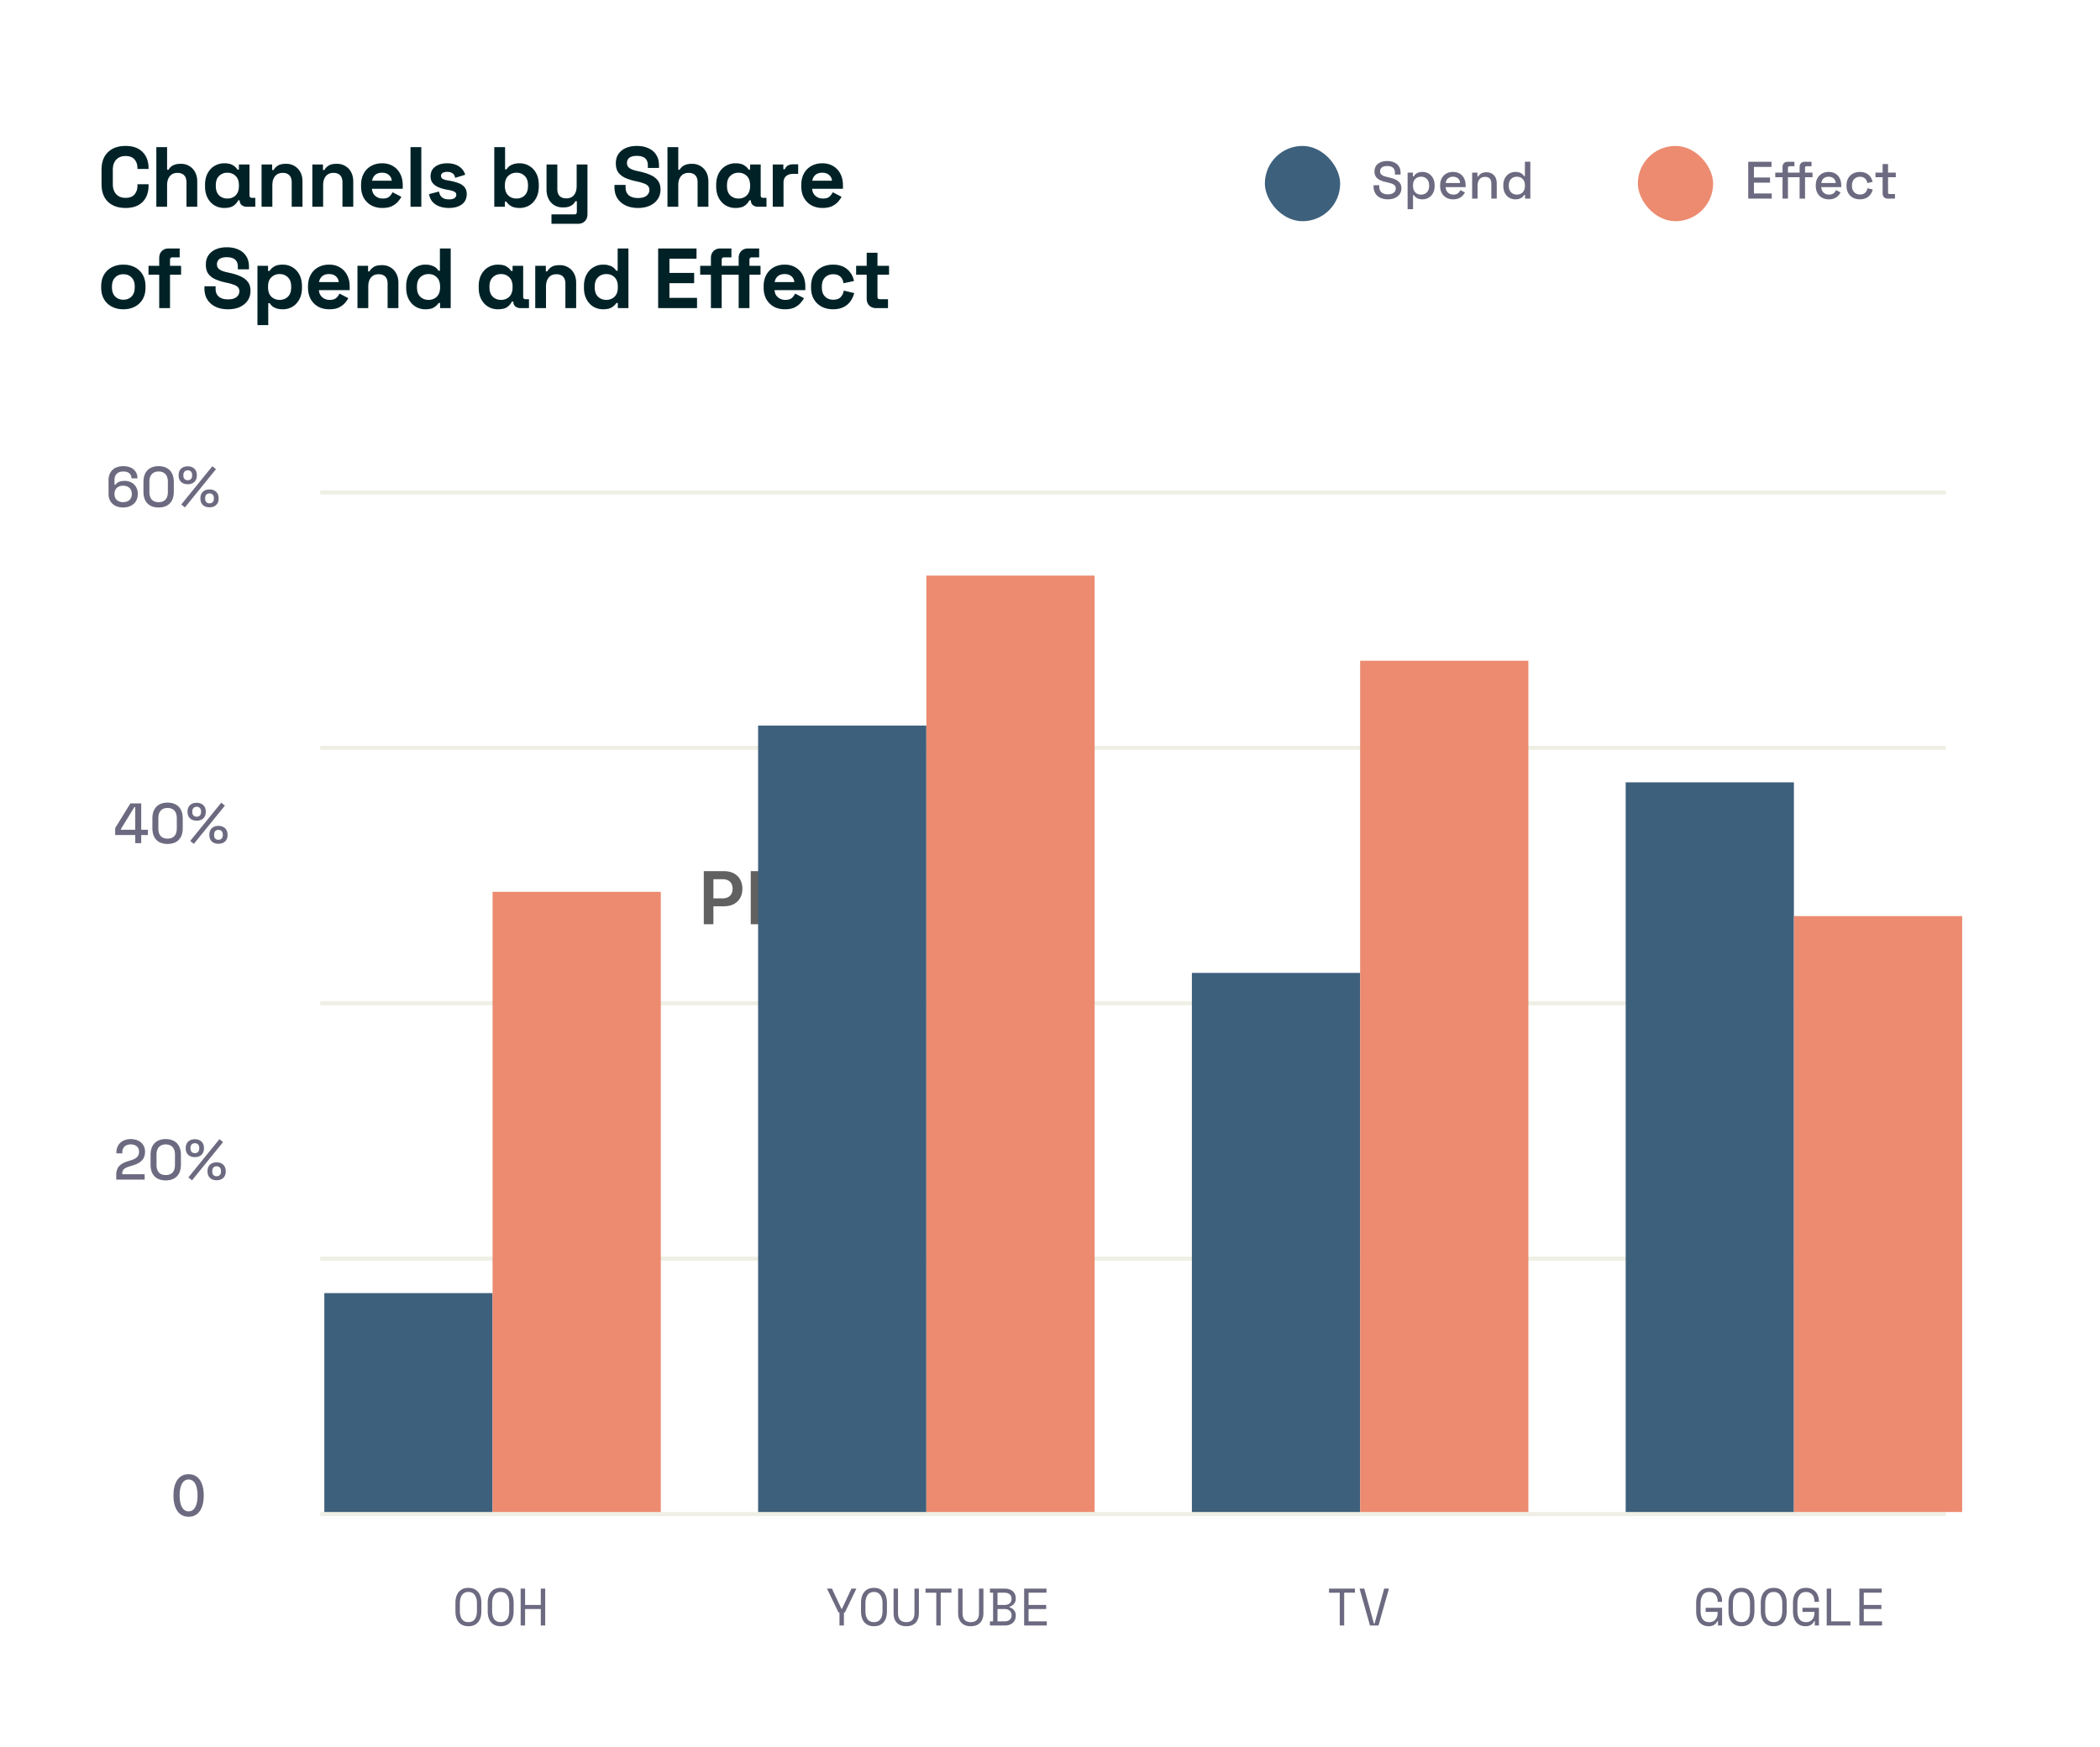 <svg xmlns="http://www.w3.org/2000/svg" width="518" height="431" fill="none"><g clip-path="url(#a)"><rect width="518" height="431" fill="#fff" rx="11"/><path fill="#000" fill-opacity=".62" d="M173.6 228v-13.091h4.909c1.006 0 1.849.188 2.531.563.686.375 1.204.89 1.553 1.546.354.652.531 1.394.531 2.225 0 .839-.177 1.585-.531 2.237-.353.652-.875 1.166-1.566 1.541-.69.37-1.54.556-2.55.556h-3.254v-1.95h2.934c.588 0 1.07-.102 1.445-.307.375-.204.652-.485.831-.843.183-.358.275-.77.275-1.234 0-.465-.092-.874-.275-1.227a1.867 1.867 0 0 0-.837-.825c-.375-.2-.859-.3-1.451-.3h-2.174V228H173.6zm11.584 0v-13.091h4.909c1.006 0 1.849.175 2.531.524.686.35 1.204.84 1.553 1.47.354.627.531 1.358.531 2.193 0 .839-.179 1.568-.537 2.186-.354.614-.876 1.089-1.566 1.425-.69.333-1.538.499-2.544.499h-3.497v-1.969h3.177c.588 0 1.07-.081 1.445-.243.375-.166.652-.407.831-.722.183-.32.275-.712.275-1.176 0-.465-.092-.861-.275-1.189a1.746 1.746 0 0 0-.837-.754c-.375-.175-.859-.262-1.451-.262h-2.174V228h-2.371zm6.763-5.932 3.24 5.932h-2.646l-3.183-5.932h2.589zm16.641-.613c0 1.41-.264 2.618-.792 3.624-.525 1.001-1.24 1.768-2.148 2.301-.904.533-1.928.799-3.075.799-1.146 0-2.173-.266-3.081-.799-.903-.537-1.619-1.306-2.147-2.308-.525-1.005-.787-2.211-.787-3.617 0-1.411.262-2.617.787-3.618.528-1.006 1.244-1.775 2.147-2.308.908-.533 1.935-.799 3.081-.799 1.147 0 2.171.266 3.075.799.908.533 1.623 1.302 2.148 2.308.528 1.001.792 2.207.792 3.618zm-2.384 0c0-.993-.156-1.831-.467-2.513-.306-.686-.733-1.203-1.278-1.553-.545-.353-1.174-.53-1.886-.53-.711 0-1.34.177-1.885.53-.546.35-.974.867-1.285 1.553-.307.682-.46 1.52-.46 2.513 0 .992.153 1.832.46 2.518.311.682.739 1.2 1.285 1.553.545.35 1.174.524 1.885.524.712 0 1.341-.174 1.886-.524.545-.353.972-.871 1.278-1.553.311-.686.467-1.526.467-2.518zm9.062 6.545h-4.436v-13.091h4.526c1.3 0 2.416.262 3.349.786a5.256 5.256 0 0 1 2.161 2.244c.503.976.754 2.143.754 3.503 0 1.363-.254 2.535-.761 3.515a5.254 5.254 0 0 1-2.179 2.257c-.946.524-2.084.786-3.414.786zm-2.064-2.052h1.949c.912 0 1.673-.166 2.282-.498.61-.337 1.068-.838 1.375-1.503.306-.669.46-1.504.46-2.505 0-1.002-.154-1.833-.46-2.493-.307-.665-.761-1.161-1.362-1.489-.597-.333-1.338-.499-2.224-.499h-2.02v8.987zm18.923-11.039h2.372v8.553c0 .937-.222 1.762-.665 2.473-.439.712-1.057 1.268-1.854 1.669-.797.396-1.728.594-2.793.594-1.07 0-2.003-.198-2.8-.594-.797-.401-1.414-.957-1.853-1.669-.439-.711-.659-1.536-.659-2.473v-8.553h2.372v8.354c0 .546.119 1.032.358 1.458.243.426.583.761 1.022 1.003.439.239.959.358 1.56.358.601 0 1.121-.119 1.56-.358a2.538 2.538 0 0 0 1.022-1.003c.239-.426.358-.912.358-1.458v-8.354zm16.155 4.417h-2.391a2.98 2.98 0 0 0-.377-1.042 2.791 2.791 0 0 0-1.617-1.259 3.634 3.634 0 0 0-1.119-.166c-.712 0-1.342.179-1.892.537-.55.353-.98.873-1.291 1.559-.311.682-.467 1.515-.467 2.5 0 1.001.156 1.845.467 2.531.315.682.746 1.197 1.291 1.547.55.345 1.178.517 1.886.517.392 0 .758-.051 1.099-.153.345-.107.654-.262.927-.467a2.85 2.85 0 0 0 1.093-1.777l2.391.013a5.174 5.174 0 0 1-.582 1.752 5.163 5.163 0 0 1-1.157 1.444 5.325 5.325 0 0 1-1.675.972c-.639.23-1.348.345-2.128.345-1.151 0-2.178-.266-3.081-.799-.904-.533-1.615-1.302-2.135-2.308-.52-1.005-.78-2.211-.78-3.617 0-1.411.262-2.617.786-3.618.524-1.006 1.238-1.775 2.142-2.308.903-.533 1.926-.799 3.068-.799.728 0 1.406.102 2.032.307a5.196 5.196 0 0 1 1.675.901c.49.392.893.874 1.208 1.445.32.567.529 1.214.627 1.943zm1.596-2.429v-1.988h10.445v1.988h-4.046V228h-2.353v-11.103h-4.046zm19.294-1.988V228h-2.371v-13.091h2.371zm2.568 0h2.902l3.887 9.486h.153l3.887-9.486h2.902V228h-2.276v-8.994h-.121l-3.618 8.956h-1.701l-3.618-8.975h-.121V228h-2.276v-13.091zM289.732 228h-2.531l4.608-13.091h2.928L299.352 228h-2.531l-3.497-10.406h-.102L289.732 228zm.083-5.133h6.904v1.905h-6.904v-1.905zm19.416-3.778a3.402 3.402 0 0 0-.441-.926 2.848 2.848 0 0 0-.665-.71 2.687 2.687 0 0 0-.882-.441 3.69 3.69 0 0 0-1.087-.153c-.703 0-1.329.177-1.879.53-.55.354-.982.874-1.297 1.56-.311.682-.467 1.513-.467 2.493 0 .988.156 1.826.467 2.512.311.686.743 1.208 1.297 1.566.554.354 1.198.53 1.931.53.664 0 1.24-.127 1.725-.383.49-.256.868-.618 1.132-1.087.264-.473.396-1.027.396-1.662l.537.083h-3.554v-1.853h5.312v1.572c0 1.121-.239 2.09-.716 2.909a4.898 4.898 0 0 1-1.969 1.892c-.835.439-1.794.658-2.876.658-1.206 0-2.265-.271-3.177-.812-.908-.545-1.617-1.319-2.129-2.32-.507-1.006-.76-2.199-.76-3.58 0-1.056.149-2 .447-2.831.303-.831.725-1.537 1.266-2.116a5.386 5.386 0 0 1 1.905-1.33 6.075 6.075 0 0 1 2.377-.46c.725 0 1.4.107 2.027.32a5.375 5.375 0 0 1 1.668.895c.49.387.893.848 1.208 1.38.316.533.522 1.121.62 1.764h-2.416zm4.818 8.911v-13.091h8.514v1.988h-6.143v3.554h5.702v1.988h-5.702v3.573h6.194V228h-8.565z"/><g filter="url(#b)"><rect width="518" height="431" fill="#fff" rx="12"/></g><path fill="#6C6A80" d="M342.328 49.182c-2.041 0-3.51-1.118-3.51-3.159v-.325h1.391v.325c0 1.3.832 1.924 2.119 1.924 1.287 0 1.963-.611 1.963-1.469 0-.871-.728-1.17-1.924-1.443l-.481-.117c-1.755-.403-2.86-1.027-2.86-2.626s1.261-2.574 3.146-2.574c1.898 0 3.302.975 3.302 2.886v.468h-1.391v-.468c0-1.17-.767-1.651-1.911-1.651-1.118 0-1.755.481-1.755 1.3 0 .819.611 1.157 1.768 1.417l.481.117c1.755.39 3.016 1.027 3.016 2.665 0 1.625-1.313 2.73-3.354 2.73zm4.88 2.418v-9.009h1.313v.923h.208c.325-.572.936-1.105 2.184-1.105 1.599 0 2.964 1.222 2.964 3.289v.195c0 2.067-1.352 3.289-2.964 3.289-1.248 0-1.859-.533-2.158-1.053h-.208V51.6h-1.339zm3.315-3.588c1.17 0 2.002-.78 2.002-2.158v-.117c0-1.378-.845-2.145-2.002-2.145-1.144 0-1.989.767-1.989 2.145v.117c0 1.378.832 2.158 1.989 2.158zm7.951 1.17c-1.95 0-3.25-1.313-3.25-3.302v-.156c0-2.002 1.313-3.315 3.198-3.315 1.846 0 3.094 1.3 3.094 3.25v.507h-4.927c.039 1.131.832 1.846 1.911 1.846 1.014 0 1.456-.52 1.729-1.118l1.118.572c-.39.741-1.144 1.716-2.873 1.716zm-1.872-4.043h3.562c-.078-.962-.754-1.547-1.755-1.547-1.014 0-1.677.585-1.807 1.547zM363.128 49v-6.409h1.313v.962h.208c.247-.52.806-1.066 2.041-1.066 1.456 0 2.509 1.014 2.509 2.665V49h-1.339v-3.744c0-1.118-.585-1.625-1.56-1.625-1.105 0-1.833.754-1.833 2.132V49h-1.339zm10.65.182c-1.599 0-2.964-1.209-2.964-3.289v-.195c0-2.067 1.352-3.289 2.964-3.289 1.248 0 1.859.533 2.158 1.053h.208V39.9h1.339V49h-1.313v-.91h-.208c-.325.559-.936 1.092-2.184 1.092zm.377-1.17c1.157 0 2.002-.78 2.002-2.158v-.117c0-1.378-.832-2.145-2.002-2.145-1.157 0-1.989.767-1.989 2.145v.117c0 1.378.845 2.158 1.989 2.158zm57.079.988v-9.1h5.733v1.274h-4.329v2.613h3.965v1.274h-3.965v2.665h4.394V49h-5.798zm8.458 0v-5.278h-1.794v-1.131h1.794v-1.404c0-.793.494-1.287 1.287-1.287h1.651v1.118h-1.222c-.247 0-.377.13-.377.39v1.183h2.873v-1.404c0-.793.494-1.287 1.287-1.287h1.651v1.118h-1.222c-.26 0-.377.13-.377.39v1.183h1.846v1.131h-1.846V49h-1.339v-5.278h-2.873V49h-1.339zm11.442.182c-1.95 0-3.25-1.313-3.25-3.302v-.156c0-2.002 1.313-3.315 3.198-3.315 1.846 0 3.094 1.3 3.094 3.25v.507h-4.927c.039 1.131.832 1.846 1.911 1.846 1.014 0 1.456-.52 1.729-1.118l1.118.572c-.39.741-1.144 1.716-2.873 1.716zm-1.872-4.043h3.562c-.078-.962-.754-1.547-1.755-1.547-1.014 0-1.677.585-1.807 1.547zm9.503 4.043c-1.859 0-3.289-1.222-3.289-3.302v-.169c0-2.067 1.43-3.302 3.289-3.302 1.846 0 2.886 1.118 3.133 2.47l-1.3.273c-.117-.858-.676-1.547-1.807-1.547-1.118 0-1.976.78-1.976 2.132v.117c0 1.352.858 2.132 1.976 2.132 1.131 0 1.69-.65 1.846-1.547l1.3.299c-.299 1.339-1.326 2.444-3.172 2.444zm6.893-.182c-.793 0-1.274-.494-1.274-1.287v-3.991h-1.768v-1.131h1.768v-2.119h1.339v2.119h1.911v1.131h-1.911v3.757c0 .26.117.39.364.39h1.339V49h-1.768z"/><rect width="18.571" height="18.571" x="404" y="36" fill="#EC8B70" rx="9.286"/><rect width="18.571" height="18.571" x="312" y="36" fill="#3D607C" rx="9.286"/><path stroke="#EFEFE5" d="M79 310.5h401m-401-63h401m-401-63h401m-401-63h401m-401 252h401"/><path fill="#6C6A80" d="M46.524 374.169c-.785-.003-1.456-.21-2.013-.621-.557-.411-.983-1.01-1.278-1.795-.295-.786-.442-1.732-.442-2.839 0-1.104.147-2.047.442-2.829.298-.782.726-1.379 1.283-1.79.56-.411 1.23-.616 2.008-.616.779 0 1.447.207 2.004.621.556.411.982 1.008 1.277 1.79.299.779.448 1.72.448 2.824 0 1.11-.148 2.058-.443 2.844-.295.782-.72 1.38-1.277 1.795-.557.411-1.227.616-2.009.616zm0-1.327c.69 0 1.228-.337 1.616-1.01.391-.672.587-1.645.587-2.918 0-.845-.09-1.559-.269-2.143-.176-.586-.43-1.03-.76-1.332a1.664 1.664 0 0 0-1.174-.457c-.686 0-1.224.338-1.616 1.014-.39.676-.588 1.649-.591 2.918 0 .849.088 1.566.263 2.153.18.583.433 1.026.76 1.327a1.7 1.7 0 0 0 1.184.448zM28.672 291v-1.106c0-2.058 1.078-2.87 2.926-3.444l.854-.266c1.148-.364 1.848-.952 1.848-2.058v-.056c0-1.064-.812-1.75-2.03-1.75-1.26 0-2.1.672-2.1 1.988v.224h-1.456v-.21c0-2.114 1.54-3.318 3.556-3.318s3.5 1.204 3.5 3.038v.14c0 1.89-1.232 2.758-2.954 3.304l-.826.252c-1.316.406-1.834.812-1.834 1.806v.14h5.53V291h-7.014zm12.203.196c-2.282 0-3.738-1.288-3.738-3.906v-2.38c0-2.562 1.456-3.906 3.738-3.906s3.752 1.344 3.752 3.906v2.38c0 2.618-1.47 3.906-3.752 3.906zm0-1.316c1.54 0 2.282-.924 2.282-2.534v-2.52c0-1.61-.84-2.506-2.282-2.506-1.456 0-2.268.924-2.268 2.506v2.52c0 1.638.756 2.534 2.268 2.534zm6.49 1.302-.896-.728 7.658-9.436.896.728-7.658 9.436zm.7-5.726c-1.386 0-2.254-.826-2.254-2.156v-.098c0-1.33.868-2.156 2.254-2.156 1.358 0 2.24.826 2.24 2.156v.098c0 1.33-.854 2.156-2.24 2.156zm0-.98c.672 0 1.078-.448 1.078-1.134v-.196c0-.672-.406-1.12-1.078-1.12s-1.078.448-1.078 1.12v.196c0 .686.406 1.134 1.078 1.134zm5.362 6.678c-1.386 0-2.24-.812-2.24-2.156v-.084c0-1.344.854-2.17 2.24-2.17 1.358 0 2.254.826 2.254 2.17v.084c0 1.344-.868 2.156-2.254 2.156zm0-.98c.672 0 1.078-.448 1.078-1.12v-.196c0-.686-.406-1.134-1.078-1.134s-1.064.448-1.064 1.134v.196c0 .672.392 1.12 1.064 1.12zM33.362 208v-2.002h-4.956v-1.708l3.752-6.09h2.674v6.496h1.652v1.302h-1.652V208h-1.47zm-3.528-3.304h3.528v-5.572h-.224l-3.304 5.376v.196zm11.492 3.5c-2.282 0-3.738-1.288-3.738-3.906v-2.38c0-2.562 1.456-3.906 3.738-3.906s3.752 1.344 3.752 3.906v2.38c0 2.618-1.47 3.906-3.752 3.906zm0-1.316c1.54 0 2.282-.924 2.282-2.534v-2.52c0-1.61-.84-2.506-2.282-2.506-1.456 0-2.268.924-2.268 2.506v2.52c0 1.638.756 2.534 2.268 2.534zm6.49 1.302-.896-.728 7.658-9.436.896.728-7.658 9.436zm.7-5.726c-1.386 0-2.254-.826-2.254-2.156v-.098c0-1.33.868-2.156 2.254-2.156 1.358 0 2.24.826 2.24 2.156v.098c0 1.33-.854 2.156-2.24 2.156zm0-.98c.672 0 1.078-.448 1.078-1.134v-.196c0-.672-.406-1.12-1.078-1.12s-1.078.448-1.078 1.12v.196c0 .686.406 1.134 1.078 1.134zm5.362 6.678c-1.386 0-2.24-.812-2.24-2.156v-.084c0-1.344.854-2.17 2.24-2.17 1.358 0 2.254.826 2.254 2.17v.084c0 1.344-.868 2.156-2.254 2.156zm0-.98c.672 0 1.078-.448 1.078-1.12v-.196c0-.686-.406-1.134-1.078-1.134s-1.064.448-1.064 1.134v.196c0 .672.392 1.12 1.064 1.12zm-23.524-81.978c-2.142 0-3.584-1.316-3.584-3.29v-3.388c0-2.296 1.47-3.514 3.654-3.514 2.17 0 3.486 1.19 3.486 3.01h-1.484c0-.966-.63-1.694-2.002-1.694-1.4 0-2.184.784-2.184 2.086v1.176h.224c.322-.462.98-.952 2.31-.952 1.736 0 3.206 1.176 3.206 3.15v.168c0 1.96-1.498 3.248-3.626 3.248zm.014-1.316c1.302 0 2.142-.756 2.142-1.96v-.112c0-1.204-.854-1.988-2.142-1.988-1.274 0-2.128.784-2.128 1.988v.112c0 1.204.84 1.96 2.128 1.96zm8.753 1.316c-2.282 0-3.738-1.288-3.738-3.906v-2.38c0-2.562 1.456-3.906 3.738-3.906s3.752 1.344 3.752 3.906v2.38c0 2.618-1.47 3.906-3.752 3.906zm0-1.316c1.54 0 2.282-.924 2.282-2.534v-2.52c0-1.61-.84-2.506-2.282-2.506-1.456 0-2.268.924-2.268 2.506v2.52c0 1.638.756 2.534 2.268 2.534zm6.49 1.302-.896-.728 7.658-9.436.896.728-7.658 9.436zm.7-5.726c-1.386 0-2.254-.826-2.254-2.156v-.098c0-1.33.868-2.156 2.254-2.156 1.358 0 2.24.826 2.24 2.156v.098c0 1.33-.854 2.156-2.24 2.156zm0-.98c.672 0 1.078-.448 1.078-1.134v-.196c0-.672-.406-1.12-1.078-1.12s-1.078.448-1.078 1.12v.196c0 .686.406 1.134 1.078 1.134zm5.362 6.678c-1.386 0-2.24-.812-2.24-2.156v-.084c0-1.344.854-2.17 2.24-2.17 1.358 0 2.254.826 2.254 2.17v.084c0 1.344-.868 2.156-2.254 2.156zm0-.98c.672 0 1.078-.448 1.078-1.12v-.196c0-.686-.406-1.134-1.078-1.134s-1.064.448-1.064 1.134v.196c0 .672.392 1.12 1.064 1.12zm155.399 273.628h-.234l-2.847-5.902h1.222l2.327 4.966h.156l2.327-4.966h1.222l-2.847 5.902h-.234V401h-1.092v-3.198zm5.308-2.366c0-1.179.282-2.093.845-2.743.563-.65 1.348-.975 2.353-.975 1.005 0 1.79.325 2.353.975.563.65.845 1.564.845 2.743v2.028c0 1.213-.282 2.136-.845 2.769s-1.348.949-2.353.949c-1.005 0-1.79-.316-2.353-.949-.563-.633-.845-1.556-.845-2.769v-2.028zm3.198 4.732c.702 0 1.226-.238 1.573-.715.355-.485.533-1.174.533-2.067v-1.872c0-.832-.178-1.504-.533-2.015-.347-.511-.871-.767-1.573-.767s-1.231.256-1.586.767c-.347.511-.52 1.183-.52 2.015v1.872c0 .893.173 1.582.52 2.067.355.477.884.715 1.586.715zm5.932-8.268v6.032c0 .737.169 1.296.507 1.677.347.373.854.559 1.521.559.667 0 1.17-.186 1.508-.559.347-.381.52-.94.52-1.677V391.9h1.092v6.032c0 1.057-.277 1.863-.832 2.418-.555.555-1.317.832-2.288.832-.971 0-1.733-.277-2.288-.832-.555-.555-.832-1.361-.832-2.418V391.9h1.092zm6.79 0h6.396v1.014h-2.652V401h-1.092v-8.086H228.3V391.9zm9.13 0v6.032c0 .737.169 1.296.507 1.677.347.373.854.559 1.521.559.667 0 1.17-.186 1.508-.559.347-.381.52-.94.52-1.677V391.9h1.092v6.032c0 1.057-.277 1.863-.832 2.418-.555.555-1.317.832-2.288.832-.971 0-1.733-.277-2.288-.832-.555-.555-.832-1.361-.832-2.418V391.9h1.092zm6.751 8.086h.78v-7.072h-.78V391.9h3.679c.433 0 .815.061 1.144.182.338.121.62.286.845.494.234.208.407.459.52.754.121.286.182.598.182.936v.156a1.888 1.888 0 0 1-.442 1.248 2.132 2.132 0 0 1-1.092.689v.156c.433.121.797.355 1.092.702.295.338.442.754.442 1.248v.156c0 .338-.061.654-.182.949a2.04 2.04 0 0 1-.52.754 2.438 2.438 0 0 1-.845.494 3.309 3.309 0 0 1-1.144.182h-3.679v-1.014zm1.872 0h1.729c.511 0 .927-.126 1.248-.377.321-.26.481-.615.481-1.066v-.078c0-.468-.152-.836-.455-1.105-.303-.277-.715-.416-1.235-.416h-1.768v3.042zm0-4.056h1.768c.52 0 .932-.134 1.235-.403.303-.269.455-.637.455-1.105v-.078c0-.442-.16-.789-.481-1.04-.321-.26-.737-.39-1.248-.39h-1.729v3.016zm6.569-4.03h5.512v1.014h-4.42v3.016h4.342v1.014h-4.342v3.042h4.498V401h-5.59v-9.1zm-140.282 3.536c0-1.179.282-2.093.845-2.743.563-.65 1.348-.975 2.353-.975 1.005 0 1.79.325 2.353.975.563.65.845 1.564.845 2.743v2.028c0 1.213-.282 2.136-.845 2.769s-1.348.949-2.353.949c-1.005 0-1.79-.316-2.353-.949-.563-.633-.845-1.556-.845-2.769v-2.028zm3.198 4.732c.702 0 1.226-.238 1.573-.715.355-.485.533-1.174.533-2.067v-1.872c0-.832-.178-1.504-.533-2.015-.347-.511-.871-.767-1.573-.767s-1.231.256-1.586.767c-.347.511-.52 1.183-.52 2.015v1.872c0 .893.173 1.582.52 2.067.355.477.884.715 1.586.715zm4.762-4.732c0-1.179.282-2.093.845-2.743.563-.65 1.348-.975 2.353-.975 1.005 0 1.79.325 2.353.975.563.65.845 1.564.845 2.743v2.028c0 1.213-.282 2.136-.845 2.769s-1.348.949-2.353.949c-1.005 0-1.79-.316-2.353-.949-.563-.633-.845-1.556-.845-2.769v-2.028zm3.198 4.732c.702 0 1.226-.238 1.573-.715.355-.485.533-1.174.533-2.067v-1.872c0-.832-.178-1.504-.533-2.015-.347-.511-.871-.767-1.573-.767s-1.231.256-1.586.767c-.347.511-.52 1.183-.52 2.015v1.872c0 .893.173 1.582.52 2.067.355.477.884.715 1.586.715zm4.931-8.268h1.092v4.03h3.874v-4.03h1.092v9.1h-1.092v-4.056h-3.874V401h-1.092v-9.1zm199.391 0h6.396v1.014h-2.652V401h-1.092v-8.086h-2.652V391.9zm7.531 0h1.17l2.379 8.632h.156l2.379-8.632h1.17l-2.574 9.1h-2.106l-2.574-9.1zm85.376 4.732h4.056V401h-1.014v-1.092h-.156a1.87 1.87 0 0 1-.78.923c-.373.234-.806.351-1.3.351-.979 0-1.751-.316-2.314-.949-.555-.633-.832-1.556-.832-2.769v-2.028c0-1.179.282-2.093.845-2.743.563-.65 1.348-.975 2.353-.975.52 0 .979.087 1.378.26a2.69 2.69 0 0 1 1.001.702c.269.295.472.646.611 1.053.139.399.208.828.208 1.287v.156h-1.092v-.156c0-.295-.043-.581-.13-.858a1.951 1.951 0 0 0-.377-.728 1.647 1.647 0 0 0-.65-.507c-.26-.13-.576-.195-.949-.195-.702 0-1.231.256-1.586.767-.347.511-.52 1.183-.52 2.015v1.872c0 .893.173 1.582.52 2.067.355.477.893.715 1.612.715.65 0 1.157-.208 1.521-.624.373-.416.559-.997.559-1.742v-.156h-2.964v-1.014zm5.633-1.196c0-1.179.282-2.093.845-2.743.563-.65 1.348-.975 2.353-.975 1.005 0 1.79.325 2.353.975.563.65.845 1.564.845 2.743v2.028c0 1.213-.282 2.136-.845 2.769s-1.348.949-2.353.949c-1.005 0-1.79-.316-2.353-.949-.563-.633-.845-1.556-.845-2.769v-2.028zm3.198 4.732c.702 0 1.226-.238 1.573-.715.355-.485.533-1.174.533-2.067v-1.872c0-.832-.178-1.504-.533-2.015-.347-.511-.871-.767-1.573-.767s-1.231.256-1.586.767c-.347.511-.52 1.183-.52 2.015v1.872c0 .893.173 1.582.52 2.067.355.477.884.715 1.586.715zm4.762-4.732c0-1.179.282-2.093.845-2.743.563-.65 1.348-.975 2.353-.975 1.005 0 1.79.325 2.353.975.563.65.845 1.564.845 2.743v2.028c0 1.213-.282 2.136-.845 2.769s-1.348.949-2.353.949c-1.005 0-1.79-.316-2.353-.949-.563-.633-.845-1.556-.845-2.769v-2.028zm3.198 4.732c.702 0 1.226-.238 1.573-.715.355-.485.533-1.174.533-2.067v-1.872c0-.832-.178-1.504-.533-2.015-.347-.511-.871-.767-1.573-.767s-1.231.256-1.586.767c-.347.511-.52 1.183-.52 2.015v1.872c0 .893.173 1.582.52 2.067.355.477.884.715 1.586.715zm7.089-3.536h4.056V401h-1.014v-1.092h-.156a1.87 1.87 0 0 1-.78.923c-.373.234-.806.351-1.3.351-.979 0-1.751-.316-2.314-.949-.555-.633-.832-1.556-.832-2.769v-2.028c0-1.179.282-2.093.845-2.743.563-.65 1.348-.975 2.353-.975.52 0 .979.087 1.378.26a2.69 2.69 0 0 1 1.001.702c.269.295.472.646.611 1.053.139.399.208.828.208 1.287v.156h-1.092v-.156c0-.295-.043-.581-.13-.858a1.951 1.951 0 0 0-.377-.728 1.647 1.647 0 0 0-.65-.507c-.26-.13-.576-.195-.949-.195-.702 0-1.231.256-1.586.767-.347.511-.52 1.183-.52 2.015v1.872c0 .893.173 1.582.52 2.067.355.477.893.715 1.612.715.65 0 1.157-.208 1.521-.624.373-.416.559-.997.559-1.742v-.156h-2.964v-1.014zm5.984-4.732h1.092v8.086h4.758V401h-5.85v-9.1zm8.051 0h5.512v1.014h-4.42v3.016h4.342v1.014h-4.342v3.042h4.498V401h-5.59v-9.1z"/><path fill="#002B31" d="M30.972 51.294c-1.82 0-3.262-.504-4.326-1.512-1.064-1.022-1.596-2.478-1.596-4.368v-3.528c0-1.89.532-3.339 1.596-4.347 1.064-1.022 2.506-1.533 4.326-1.533 1.806 0 3.199.497 4.179 1.491.994.98 1.491 2.331 1.491 4.053v.126h-2.73v-.21c0-.868-.245-1.582-.735-2.142-.476-.56-1.211-.84-2.205-.84-.98 0-1.75.301-2.31.903-.56.602-.84 1.421-.84 2.457v3.612c0 1.022.28 1.841.84 2.457.56.602 1.33.903 2.31.903.994 0 1.729-.28 2.205-.84.49-.574.735-1.288.735-2.142v-.378h2.73v.294c0 1.722-.497 3.08-1.491 4.074-.98.98-2.373 1.47-4.179 1.47zM38.565 51V36.3h2.646v5.565h.378c.112-.224.287-.448.525-.672.238-.224.553-.406.945-.546.406-.154.917-.231 1.533-.231.812 0 1.519.189 2.12.567a3.686 3.686 0 0 1 1.429 1.533c.336.644.504 1.4.504 2.268V51h-2.646v-6.006c0-.784-.196-1.372-.588-1.764-.378-.392-.924-.588-1.638-.588-.812 0-1.442.273-1.89.819-.448.532-.672 1.281-.672 2.247V51h-2.646zm16.72.294a4.63 4.63 0 0 1-2.33-.609c-.715-.42-1.289-1.029-1.723-1.827-.434-.798-.65-1.764-.65-2.898v-.336c0-1.134.216-2.1.65-2.898.434-.798 1.008-1.4 1.722-1.806a4.59 4.59 0 0 1 2.331-.63c.952 0 1.673.161 2.163.483.504.308.875.665 1.113 1.071h.378v-1.26h2.604v7.602c0 .42.196.63.588.63h.84V51h-2.1c-.504 0-.924-.14-1.26-.42-.322-.28-.483-.665-.483-1.155v-.021h-.378c-.238.518-.623.966-1.155 1.344-.518.364-1.288.546-2.31.546zm.798-2.31c.826 0 1.505-.259 2.037-.777.546-.532.82-1.302.82-2.31v-.21c0-1.008-.274-1.771-.82-2.289-.546-.532-1.225-.798-2.037-.798-.812 0-1.49.266-2.037.798-.546.518-.819 1.281-.819 2.289v.21c0 1.008.273 1.778.82 2.31.545.518 1.224.777 2.036.777zM64.528 51V40.584h2.604v1.365h.378c.168-.364.483-.707.945-1.029.462-.336 1.162-.504 2.1-.504.812 0 1.52.189 2.121.567a3.686 3.686 0 0 1 1.428 1.533c.336.644.504 1.4.504 2.268V51h-2.646v-6.006c0-.784-.196-1.372-.588-1.764-.378-.392-.924-.588-1.638-.588-.812 0-1.442.273-1.89.819-.448.532-.672 1.281-.672 2.247V51h-2.646zm12.52 0V40.584h2.605v1.365h.378c.168-.364.483-.707.945-1.029.462-.336 1.162-.504 2.1-.504.812 0 1.519.189 2.12.567a3.686 3.686 0 0 1 1.429 1.533c.336.644.504 1.4.504 2.268V51h-2.646v-6.006c0-.784-.196-1.372-.588-1.764-.378-.392-.924-.588-1.638-.588-.812 0-1.442.273-1.89.819-.448.532-.672 1.281-.672 2.247V51h-2.646zm17.267.294c-1.036 0-1.953-.217-2.75-.651a4.839 4.839 0 0 1-1.849-1.869c-.434-.812-.65-1.764-.65-2.856v-.252c0-1.092.216-2.037.65-2.835a4.522 4.522 0 0 1 1.827-1.869c.784-.448 1.694-.672 2.73-.672 1.022 0 1.911.231 2.667.693a4.602 4.602 0 0 1 1.764 1.89c.42.798.63 1.729.63 2.793v.903h-7.58c.027.714.293 1.295.797 1.743.504.448 1.12.672 1.848.672.742 0 1.288-.161 1.638-.483a3.4 3.4 0 0 0 .798-1.071l2.163 1.134c-.196.364-.483.763-.86 1.197-.365.42-.855.784-1.47 1.092-.617.294-1.4.441-2.353.441zm-2.54-6.699h4.871c-.056-.602-.3-1.085-.735-1.449-.42-.364-.973-.546-1.659-.546-.714 0-1.28.182-1.7.546-.42.364-.68.847-.778 1.449zM101.268 51V36.3h2.646V51h-2.646zm9.484.294c-1.358 0-2.471-.294-3.339-.882-.868-.588-1.393-1.428-1.575-2.52l2.436-.63c.098.49.259.875.483 1.155.238.28.525.483.861.609.35.112.728.168 1.134.168.616 0 1.071-.105 1.365-.315.294-.224.441-.497.441-.819a.808.808 0 0 0-.42-.735c-.28-.182-.728-.329-1.344-.441l-.588-.105a11.151 11.151 0 0 1-1.995-.567c-.602-.252-1.085-.595-1.449-1.029-.364-.434-.546-.994-.546-1.68 0-1.036.378-1.827 1.134-2.373.756-.56 1.75-.84 2.982-.84 1.162 0 2.128.259 2.898.777s1.274 1.197 1.512 2.037l-2.457.756c-.112-.532-.343-.91-.693-1.134-.336-.224-.756-.336-1.26-.336s-.889.091-1.155.273a.798.798 0 0 0-.399.714c0 .336.14.588.42.756.28.154.658.273 1.134.357l.588.105c.784.14 1.491.329 2.121.567.644.224 1.148.553 1.512.987.378.42.567.994.567 1.722 0 1.092-.399 1.939-1.197 2.541-.784.588-1.841.882-3.171.882zm17.437 0c-.938 0-1.659-.161-2.163-.483-.504-.322-.875-.679-1.113-1.071h-.378V51h-2.604V36.3h2.646v5.481h.378a3.18 3.18 0 0 1 .609-.714c.266-.224.609-.406 1.029-.546.434-.154.966-.231 1.596-.231.84 0 1.617.21 2.331.63.714.406 1.288 1.008 1.722 1.806.434.798.651 1.764.651 2.898v.336c0 1.134-.217 2.1-.651 2.898-.434.798-1.008 1.407-1.722 1.827a4.636 4.636 0 0 1-2.331.609zm-.798-2.31c.812 0 1.491-.259 2.037-.777.546-.532.819-1.302.819-2.31v-.21c0-1.008-.273-1.771-.819-2.289-.532-.532-1.211-.798-2.037-.798-.812 0-1.491.266-2.037.798-.546.518-.819 1.281-.819 2.289v.21c0 1.008.273 1.778.819 2.31.546.518 1.225.777 2.037.777zm8.646 6.216v-2.31h5.67c.392 0 .588-.21.588-.63v-2.625h-.378a2.588 2.588 0 0 1-.525.714c-.238.238-.56.434-.966.588-.406.154-.924.231-1.554.231-.812 0-1.526-.182-2.142-.546a3.876 3.876 0 0 1-1.407-1.554c-.336-.658-.504-1.414-.504-2.268v-6.216h2.646v6.006c0 .784.189 1.372.567 1.764.392.392.945.588 1.659.588.812 0 1.442-.266 1.89-.798.448-.546.672-1.302.672-2.268v-5.292h2.646v12.264c0 .714-.21 1.281-.63 1.701-.42.434-.98.651-1.68.651h-6.552zm21.317-3.906c-1.134 0-2.135-.203-3.003-.609-.868-.406-1.547-.987-2.037-1.743-.49-.756-.735-1.666-.735-2.73v-.588h2.73v.588c0 .882.273 1.547.819 1.995.546.434 1.288.651 2.226.651.952 0 1.659-.189 2.121-.567.476-.378.714-.861.714-1.449 0-.406-.119-.735-.357-.987-.224-.252-.56-.455-1.008-.609a11.246 11.246 0 0 0-1.596-.462l-.483-.105c-1.008-.224-1.876-.504-2.604-.84-.714-.35-1.267-.805-1.659-1.365-.378-.56-.567-1.288-.567-2.184 0-.896.21-1.659.63-2.289.434-.644 1.036-1.134 1.806-1.47.784-.35 1.701-.525 2.751-.525 1.05 0 1.981.182 2.793.546.826.35 1.47.882 1.932 1.596.476.7.714 1.582.714 2.646v.63h-2.73v-.63c0-.56-.112-1.008-.336-1.344a1.774 1.774 0 0 0-.924-.756c-.406-.168-.889-.252-1.449-.252-.84 0-1.463.161-1.869.483-.392.308-.588.735-.588 1.281 0 .364.091.672.273.924.196.252.483.462.861.63.378.168.861.315 1.449.441l.483.105c1.05.224 1.96.511 2.73.861.784.35 1.393.812 1.827 1.386.434.574.651 1.309.651 2.205 0 .896-.231 1.687-.693 2.373-.448.672-1.092 1.204-1.932 1.596-.826.378-1.806.567-2.94.567zm7.297-.294V36.3h2.646v5.565h.378c.112-.224.287-.448.525-.672.238-.224.553-.406.945-.546.406-.154.917-.231 1.533-.231.812 0 1.519.189 2.121.567a3.686 3.686 0 0 1 1.428 1.533c.336.644.504 1.4.504 2.268V51h-2.646v-6.006c0-.784-.196-1.372-.588-1.764-.378-.392-.924-.588-1.638-.588-.812 0-1.442.273-1.89.819-.448.532-.672 1.281-.672 2.247V51h-2.646zm16.72.294c-.84 0-1.617-.203-2.331-.609-.714-.42-1.288-1.029-1.722-1.827-.434-.798-.651-1.764-.651-2.898v-.336c0-1.134.217-2.1.651-2.898.434-.798 1.008-1.4 1.722-1.806a4.59 4.59 0 0 1 2.331-.63c.952 0 1.673.161 2.163.483.504.308.875.665 1.113 1.071h.378v-1.26h2.604v7.602c0 .42.196.63.588.63h.84V51h-2.1c-.504 0-.924-.14-1.26-.42-.322-.28-.483-.665-.483-1.155v-.021h-.378c-.238.518-.623.966-1.155 1.344-.518.364-1.288.546-2.31.546zm.798-2.31c.826 0 1.505-.259 2.037-.777.546-.532.819-1.302.819-2.31v-.21c0-1.008-.273-1.771-.819-2.289-.546-.532-1.225-.798-2.037-.798-.812 0-1.491.266-2.037.798-.546.518-.819 1.281-.819 2.289v.21c0 1.008.273 1.778.819 2.31.546.518 1.225.777 2.037.777zM190.615 51V40.584h2.604v1.176h.378c.154-.42.406-.728.756-.924.364-.196.784-.294 1.26-.294h1.26v2.352h-1.302c-.672 0-1.225.182-1.659.546-.434.35-.651.896-.651 1.638V51h-2.646zm12.283.294c-1.036 0-1.953-.217-2.751-.651a4.839 4.839 0 0 1-1.848-1.869c-.434-.812-.651-1.764-.651-2.856v-.252c0-1.092.217-2.037.651-2.835a4.522 4.522 0 0 1 1.827-1.869c.784-.448 1.694-.672 2.73-.672 1.022 0 1.911.231 2.667.693a4.602 4.602 0 0 1 1.764 1.89c.42.798.63 1.729.63 2.793v.903h-7.581c.028.714.294 1.295.798 1.743.504.448 1.12.672 1.848.672.742 0 1.288-.161 1.638-.483a3.4 3.4 0 0 0 .798-1.071l2.163 1.134c-.196.364-.483.763-.861 1.197-.364.42-.854.784-1.47 1.092-.616.294-1.4.441-2.352.441zm-2.541-6.699h4.872c-.056-.602-.301-1.085-.735-1.449-.42-.364-.973-.546-1.659-.546-.714 0-1.281.182-1.701.546-.42.364-.679.847-.777 1.449zM30.426 76.294c-1.036 0-1.967-.21-2.793-.63a4.724 4.724 0 0 1-1.953-1.827c-.476-.798-.714-1.757-.714-2.877v-.336c0-1.12.238-2.079.714-2.877a4.724 4.724 0 0 1 1.953-1.827c.826-.42 1.757-.63 2.793-.63 1.036 0 1.967.21 2.793.63a4.724 4.724 0 0 1 1.953 1.827c.476.798.714 1.757.714 2.877v.336c0 1.12-.238 2.079-.714 2.877a4.724 4.724 0 0 1-1.953 1.827c-.826.42-1.757.63-2.793.63zm0-2.352c.812 0 1.484-.259 2.016-.777.532-.532.798-1.288.798-2.268v-.21c0-.98-.266-1.729-.798-2.247-.518-.532-1.19-.798-2.016-.798-.812 0-1.484.266-2.016.798-.532.518-.798 1.267-.798 2.247v.21c0 .98.266 1.736.798 2.268.532.518 1.204.777 2.016.777zM39.282 76v-8.232h-2.646v-2.184h2.646v-1.932c0-.714.21-1.281.63-1.701.434-.434.994-.651 1.68-.651h2.73v2.184h-1.806c-.392 0-.588.21-.588.63v1.47h2.73v2.184h-2.73V76h-2.646zm16.935.294c-1.134 0-2.135-.203-3.003-.609-.868-.406-1.547-.987-2.037-1.743-.49-.756-.735-1.666-.735-2.73v-.588h2.73v.588c0 .882.273 1.547.82 1.995.545.434 1.287.651 2.225.651.952 0 1.66-.189 2.121-.567.476-.378.714-.861.714-1.449 0-.406-.119-.735-.357-.987-.224-.252-.56-.455-1.008-.609a11.246 11.246 0 0 0-1.596-.462l-.483-.105c-1.008-.224-1.876-.504-2.604-.84-.714-.35-1.267-.805-1.659-1.365-.378-.56-.567-1.288-.567-2.184 0-.896.21-1.659.63-2.289.434-.644 1.036-1.134 1.806-1.47.784-.35 1.701-.525 2.751-.525 1.05 0 1.981.182 2.793.546.826.35 1.47.882 1.932 1.596.476.7.714 1.582.714 2.646v.63h-2.73v-.63c0-.56-.112-1.008-.336-1.344a1.774 1.774 0 0 0-.924-.756c-.406-.168-.889-.252-1.449-.252-.84 0-1.463.161-1.869.483-.392.308-.588.735-.588 1.281 0 .364.091.672.273.924.196.252.483.462.861.63.378.168.861.315 1.45.441l.482.105c1.05.224 1.96.511 2.73.861.784.35 1.393.812 1.827 1.386.434.574.651 1.309.651 2.205 0 .896-.23 1.687-.693 2.373-.448.672-1.092 1.204-1.932 1.596-.826.378-1.806.567-2.94.567zm7.297 3.906V65.584h2.604v1.26h.378c.238-.406.609-.763 1.113-1.071.504-.322 1.225-.483 2.163-.483.84 0 1.617.21 2.33.63.715.406 1.289 1.008 1.723 1.806.434.798.65 1.764.65 2.898v.336c0 1.134-.216 2.1-.65 2.898-.434.798-1.008 1.407-1.722 1.827a4.636 4.636 0 0 1-2.331.609c-.63 0-1.162-.077-1.596-.231-.42-.14-.763-.322-1.03-.546a3.941 3.941 0 0 1-.608-.714h-.378V80.2h-2.646zm5.46-6.216c.826 0 1.505-.259 2.037-.777.546-.532.819-1.302.819-2.31v-.21c0-1.008-.273-1.771-.82-2.289-.545-.532-1.224-.798-2.036-.798s-1.491.266-2.037.798c-.546.518-.82 1.281-.82 2.289v.21c0 1.008.274 1.778.82 2.31.546.518 1.225.777 2.037.777zm12.257 2.31c-1.036 0-1.953-.217-2.75-.651a4.839 4.839 0 0 1-1.849-1.869c-.434-.812-.65-1.764-.65-2.856v-.252c0-1.092.216-2.037.65-2.835a4.522 4.522 0 0 1 1.827-1.869c.784-.448 1.694-.672 2.73-.672 1.022 0 1.911.231 2.667.693a4.602 4.602 0 0 1 1.764 1.89c.42.798.63 1.729.63 2.793v.903h-7.58c.027.714.293 1.295.797 1.743.504.448 1.12.672 1.848.672.742 0 1.288-.161 1.638-.483a3.4 3.4 0 0 0 .798-1.071l2.163 1.134c-.196.364-.483.763-.86 1.197-.365.42-.855.784-1.47 1.092-.617.294-1.4.441-2.353.441zm-2.54-6.699h4.871c-.056-.602-.3-1.085-.735-1.449-.42-.364-.973-.546-1.659-.546-.714 0-1.28.182-1.7.546-.42.364-.68.847-.778 1.449zM88.184 76V65.584h2.604v1.365h.378c.168-.364.483-.707.945-1.029.462-.336 1.162-.504 2.1-.504.812 0 1.52.189 2.121.567a3.686 3.686 0 0 1 1.428 1.533c.336.644.504 1.4.504 2.268V76H95.62v-6.006c0-.784-.196-1.372-.588-1.764-.378-.392-.924-.588-1.638-.588-.812 0-1.442.273-1.89.819-.448.532-.672 1.281-.672 2.247V76h-2.646zm16.721.294a4.712 4.712 0 0 1-2.331-.609c-.714-.42-1.288-1.029-1.722-1.827-.434-.798-.651-1.764-.651-2.898v-.336c0-1.134.217-2.1.651-2.898.434-.798 1.008-1.4 1.722-1.806a4.516 4.516 0 0 1 2.331-.63c.63 0 1.155.077 1.575.231.434.14.784.322 1.05.546.266.224.469.462.609.714h.378V61.3h2.646V76h-2.604v-1.26h-.378c-.238.392-.609.749-1.113 1.071-.49.322-1.211.483-2.163.483zm.798-2.31c.812 0 1.491-.259 2.037-.777.546-.532.819-1.302.819-2.31v-.21c0-1.008-.273-1.771-.819-2.289-.532-.532-1.211-.798-2.037-.798-.812 0-1.491.266-2.037.798-.546.518-.819 1.281-.819 2.289v.21c0 1.008.273 1.778.819 2.31.546.518 1.225.777 2.037.777zm17.085 2.31c-.84 0-1.617-.203-2.331-.609-.714-.42-1.288-1.029-1.722-1.827-.434-.798-.651-1.764-.651-2.898v-.336c0-1.134.217-2.1.651-2.898.434-.798 1.008-1.4 1.722-1.806a4.59 4.59 0 0 1 2.331-.63c.952 0 1.673.161 2.163.483.504.308.875.665 1.113 1.071h.378v-1.26h2.604v7.602c0 .42.196.63.588.63h.84V76h-2.1c-.504 0-.924-.14-1.26-.42-.322-.28-.483-.665-.483-1.155v-.021h-.378c-.238.518-.623.966-1.155 1.344-.518.364-1.288.546-2.31.546zm.798-2.31c.826 0 1.505-.259 2.037-.777.546-.532.819-1.302.819-2.31v-.21c0-1.008-.273-1.771-.819-2.289-.546-.532-1.225-.798-2.037-.798-.812 0-1.491.266-2.037.798-.546.518-.819 1.281-.819 2.289v.21c0 1.008.273 1.778.819 2.31.546.518 1.225.777 2.037.777zM132.033 76V65.584h2.604v1.365h.378c.168-.364.483-.707.945-1.029.462-.336 1.162-.504 2.1-.504.812 0 1.519.189 2.121.567a3.686 3.686 0 0 1 1.428 1.533c.336.644.504 1.4.504 2.268V76h-2.646v-6.006c0-.784-.196-1.372-.588-1.764-.378-.392-.924-.588-1.638-.588-.812 0-1.442.273-1.89.819-.448.532-.672 1.281-.672 2.247V76h-2.646zm16.72.294a4.712 4.712 0 0 1-2.331-.609c-.714-.42-1.288-1.029-1.722-1.827-.434-.798-.651-1.764-.651-2.898v-.336c0-1.134.217-2.1.651-2.898.434-.798 1.008-1.4 1.722-1.806a4.516 4.516 0 0 1 2.331-.63c.63 0 1.155.077 1.575.231.434.14.784.322 1.05.546.266.224.469.462.609.714h.378V61.3h2.646V76h-2.604v-1.26h-.378c-.238.392-.609.749-1.113 1.071-.49.322-1.211.483-2.163.483zm.798-2.31c.812 0 1.491-.259 2.037-.777.546-.532.819-1.302.819-2.31v-.21c0-1.008-.273-1.771-.819-2.289-.532-.532-1.211-.798-2.037-.798-.812 0-1.491.266-2.037.798-.546.518-.819 1.281-.819 2.289v.21c0 1.008.273 1.778.819 2.31.546.518 1.225.777 2.037.777zM162.353 76V61.3h9.45v2.52h-6.678v3.507h6.09v2.52h-6.09v3.633h6.804V76h-9.576zm13.014 0v-8.232h-2.646v-2.184h2.646v-1.932c0-.714.21-1.281.63-1.701.434-.434.994-.651 1.68-.651h2.73v2.184h-1.806c-.392 0-.588.21-.588.63v1.47h2.1v2.184h-2.1V76h-2.646zm6.846 0v-8.232h-2.1v-2.184h2.1v-1.932c0-.714.21-1.281.63-1.701.434-.434.994-.651 1.68-.651h2.73v2.184h-1.806c-.392 0-.588.21-.588.63v1.47h2.73v2.184h-2.73V76h-2.646zm11.405.294c-1.036 0-1.953-.217-2.751-.651a4.839 4.839 0 0 1-1.848-1.869c-.434-.812-.651-1.764-.651-2.856v-.252c0-1.092.217-2.037.651-2.835a4.522 4.522 0 0 1 1.827-1.869c.784-.448 1.694-.672 2.73-.672 1.022 0 1.911.231 2.667.693a4.602 4.602 0 0 1 1.764 1.89c.42.798.63 1.729.63 2.793v.903h-7.581c.028.714.294 1.295.798 1.743.504.448 1.12.672 1.848.672.742 0 1.288-.161 1.638-.483a3.4 3.4 0 0 0 .798-1.071l2.163 1.134c-.196.364-.483.763-.861 1.197-.364.42-.854.784-1.47 1.092-.616.294-1.4.441-2.352.441zm-2.541-6.699h4.872c-.056-.602-.301-1.085-.735-1.449-.42-.364-.973-.546-1.659-.546-.714 0-1.281.182-1.701.546-.42.364-.679.847-.777 1.449zm14.388 6.699c-1.008 0-1.925-.21-2.751-.63a4.757 4.757 0 0 1-1.932-1.827c-.476-.798-.714-1.764-.714-2.898v-.294c0-1.134.238-2.1.714-2.898a4.757 4.757 0 0 1 1.932-1.827c.826-.42 1.743-.63 2.751-.63.994 0 1.848.175 2.562.525a4.47 4.47 0 0 1 1.722 1.449 4.85 4.85 0 0 1 .882 2.058l-2.562.546a3.017 3.017 0 0 0-.378-1.134 2.1 2.1 0 0 0-.84-.798c-.35-.196-.791-.294-1.323-.294-.532 0-1.015.119-1.449.357-.42.224-.756.567-1.008 1.029-.238.448-.357 1.001-.357 1.659v.21c0 .658.119 1.218.357 1.68a2.64 2.64 0 0 0 1.008 1.029c.434.224.917.336 1.449.336.798 0 1.4-.203 1.806-.609.42-.42.686-.966.798-1.638l2.562.609a5.766 5.766 0 0 1-.945 2.037 4.544 4.544 0 0 1-1.722 1.428c-.714.35-1.568.525-2.562.525zM216.098 76c-.686 0-1.246-.21-1.68-.63-.42-.434-.63-1.008-.63-1.722v-5.88h-2.604v-2.184h2.604V62.35h2.646v3.234h2.856v2.184h-2.856v5.418c0 .42.196.63.588.63h2.016V76h-2.94z"/><path fill="#000" fill-opacity=".2" d="M30.972 51.294c-1.82 0-3.262-.504-4.326-1.512-1.064-1.022-1.596-2.478-1.596-4.368v-3.528c0-1.89.532-3.339 1.596-4.347 1.064-1.022 2.506-1.533 4.326-1.533 1.806 0 3.199.497 4.179 1.491.994.98 1.491 2.331 1.491 4.053v.126h-2.73v-.21c0-.868-.245-1.582-.735-2.142-.476-.56-1.211-.84-2.205-.84-.98 0-1.75.301-2.31.903-.56.602-.84 1.421-.84 2.457v3.612c0 1.022.28 1.841.84 2.457.56.602 1.33.903 2.31.903.994 0 1.729-.28 2.205-.84.49-.574.735-1.288.735-2.142v-.378h2.73v.294c0 1.722-.497 3.08-1.491 4.074-.98.98-2.373 1.47-4.179 1.47zM38.565 51V36.3h2.646v5.565h.378c.112-.224.287-.448.525-.672.238-.224.553-.406.945-.546.406-.154.917-.231 1.533-.231.812 0 1.519.189 2.12.567a3.686 3.686 0 0 1 1.429 1.533c.336.644.504 1.4.504 2.268V51h-2.646v-6.006c0-.784-.196-1.372-.588-1.764-.378-.392-.924-.588-1.638-.588-.812 0-1.442.273-1.89.819-.448.532-.672 1.281-.672 2.247V51h-2.646zm16.72.294a4.63 4.63 0 0 1-2.33-.609c-.715-.42-1.289-1.029-1.723-1.827-.434-.798-.65-1.764-.65-2.898v-.336c0-1.134.216-2.1.65-2.898.434-.798 1.008-1.4 1.722-1.806a4.59 4.59 0 0 1 2.331-.63c.952 0 1.673.161 2.163.483.504.308.875.665 1.113 1.071h.378v-1.26h2.604v7.602c0 .42.196.63.588.63h.84V51h-2.1c-.504 0-.924-.14-1.26-.42-.322-.28-.483-.665-.483-1.155v-.021h-.378c-.238.518-.623.966-1.155 1.344-.518.364-1.288.546-2.31.546zm.798-2.31c.826 0 1.505-.259 2.037-.777.546-.532.82-1.302.82-2.31v-.21c0-1.008-.274-1.771-.82-2.289-.546-.532-1.225-.798-2.037-.798-.812 0-1.49.266-2.037.798-.546.518-.819 1.281-.819 2.289v.21c0 1.008.273 1.778.82 2.31.545.518 1.224.777 2.036.777zM64.528 51V40.584h2.604v1.365h.378c.168-.364.483-.707.945-1.029.462-.336 1.162-.504 2.1-.504.812 0 1.52.189 2.121.567a3.686 3.686 0 0 1 1.428 1.533c.336.644.504 1.4.504 2.268V51h-2.646v-6.006c0-.784-.196-1.372-.588-1.764-.378-.392-.924-.588-1.638-.588-.812 0-1.442.273-1.89.819-.448.532-.672 1.281-.672 2.247V51h-2.646zm12.52 0V40.584h2.605v1.365h.378c.168-.364.483-.707.945-1.029.462-.336 1.162-.504 2.1-.504.812 0 1.519.189 2.12.567a3.686 3.686 0 0 1 1.429 1.533c.336.644.504 1.4.504 2.268V51h-2.646v-6.006c0-.784-.196-1.372-.588-1.764-.378-.392-.924-.588-1.638-.588-.812 0-1.442.273-1.89.819-.448.532-.672 1.281-.672 2.247V51h-2.646zm17.267.294c-1.036 0-1.953-.217-2.75-.651a4.839 4.839 0 0 1-1.849-1.869c-.434-.812-.65-1.764-.65-2.856v-.252c0-1.092.216-2.037.65-2.835a4.522 4.522 0 0 1 1.827-1.869c.784-.448 1.694-.672 2.73-.672 1.022 0 1.911.231 2.667.693a4.602 4.602 0 0 1 1.764 1.89c.42.798.63 1.729.63 2.793v.903h-7.58c.027.714.293 1.295.797 1.743.504.448 1.12.672 1.848.672.742 0 1.288-.161 1.638-.483a3.4 3.4 0 0 0 .798-1.071l2.163 1.134c-.196.364-.483.763-.86 1.197-.365.42-.855.784-1.47 1.092-.617.294-1.4.441-2.353.441zm-2.54-6.699h4.871c-.056-.602-.3-1.085-.735-1.449-.42-.364-.973-.546-1.659-.546-.714 0-1.28.182-1.7.546-.42.364-.68.847-.778 1.449zM101.268 51V36.3h2.646V51h-2.646zm9.484.294c-1.358 0-2.471-.294-3.339-.882-.868-.588-1.393-1.428-1.575-2.52l2.436-.63c.098.49.259.875.483 1.155.238.28.525.483.861.609.35.112.728.168 1.134.168.616 0 1.071-.105 1.365-.315.294-.224.441-.497.441-.819a.808.808 0 0 0-.42-.735c-.28-.182-.728-.329-1.344-.441l-.588-.105a11.151 11.151 0 0 1-1.995-.567c-.602-.252-1.085-.595-1.449-1.029-.364-.434-.546-.994-.546-1.68 0-1.036.378-1.827 1.134-2.373.756-.56 1.75-.84 2.982-.84 1.162 0 2.128.259 2.898.777s1.274 1.197 1.512 2.037l-2.457.756c-.112-.532-.343-.91-.693-1.134-.336-.224-.756-.336-1.26-.336s-.889.091-1.155.273a.798.798 0 0 0-.399.714c0 .336.14.588.42.756.28.154.658.273 1.134.357l.588.105c.784.14 1.491.329 2.121.567.644.224 1.148.553 1.512.987.378.42.567.994.567 1.722 0 1.092-.399 1.939-1.197 2.541-.784.588-1.841.882-3.171.882zm17.437 0c-.938 0-1.659-.161-2.163-.483-.504-.322-.875-.679-1.113-1.071h-.378V51h-2.604V36.3h2.646v5.481h.378a3.18 3.18 0 0 1 .609-.714c.266-.224.609-.406 1.029-.546.434-.154.966-.231 1.596-.231.84 0 1.617.21 2.331.63.714.406 1.288 1.008 1.722 1.806.434.798.651 1.764.651 2.898v.336c0 1.134-.217 2.1-.651 2.898-.434.798-1.008 1.407-1.722 1.827a4.636 4.636 0 0 1-2.331.609zm-.798-2.31c.812 0 1.491-.259 2.037-.777.546-.532.819-1.302.819-2.31v-.21c0-1.008-.273-1.771-.819-2.289-.532-.532-1.211-.798-2.037-.798-.812 0-1.491.266-2.037.798-.546.518-.819 1.281-.819 2.289v.21c0 1.008.273 1.778.819 2.31.546.518 1.225.777 2.037.777zm8.646 6.216v-2.31h5.67c.392 0 .588-.21.588-.63v-2.625h-.378a2.588 2.588 0 0 1-.525.714c-.238.238-.56.434-.966.588-.406.154-.924.231-1.554.231-.812 0-1.526-.182-2.142-.546a3.876 3.876 0 0 1-1.407-1.554c-.336-.658-.504-1.414-.504-2.268v-6.216h2.646v6.006c0 .784.189 1.372.567 1.764.392.392.945.588 1.659.588.812 0 1.442-.266 1.89-.798.448-.546.672-1.302.672-2.268v-5.292h2.646v12.264c0 .714-.21 1.281-.63 1.701-.42.434-.98.651-1.68.651h-6.552zm21.317-3.906c-1.134 0-2.135-.203-3.003-.609-.868-.406-1.547-.987-2.037-1.743-.49-.756-.735-1.666-.735-2.73v-.588h2.73v.588c0 .882.273 1.547.819 1.995.546.434 1.288.651 2.226.651.952 0 1.659-.189 2.121-.567.476-.378.714-.861.714-1.449 0-.406-.119-.735-.357-.987-.224-.252-.56-.455-1.008-.609a11.246 11.246 0 0 0-1.596-.462l-.483-.105c-1.008-.224-1.876-.504-2.604-.84-.714-.35-1.267-.805-1.659-1.365-.378-.56-.567-1.288-.567-2.184 0-.896.21-1.659.63-2.289.434-.644 1.036-1.134 1.806-1.47.784-.35 1.701-.525 2.751-.525 1.05 0 1.981.182 2.793.546.826.35 1.47.882 1.932 1.596.476.7.714 1.582.714 2.646v.63h-2.73v-.63c0-.56-.112-1.008-.336-1.344a1.774 1.774 0 0 0-.924-.756c-.406-.168-.889-.252-1.449-.252-.84 0-1.463.161-1.869.483-.392.308-.588.735-.588 1.281 0 .364.091.672.273.924.196.252.483.462.861.63.378.168.861.315 1.449.441l.483.105c1.05.224 1.96.511 2.73.861.784.35 1.393.812 1.827 1.386.434.574.651 1.309.651 2.205 0 .896-.231 1.687-.693 2.373-.448.672-1.092 1.204-1.932 1.596-.826.378-1.806.567-2.94.567zm7.297-.294V36.3h2.646v5.565h.378c.112-.224.287-.448.525-.672.238-.224.553-.406.945-.546.406-.154.917-.231 1.533-.231.812 0 1.519.189 2.121.567a3.686 3.686 0 0 1 1.428 1.533c.336.644.504 1.4.504 2.268V51h-2.646v-6.006c0-.784-.196-1.372-.588-1.764-.378-.392-.924-.588-1.638-.588-.812 0-1.442.273-1.89.819-.448.532-.672 1.281-.672 2.247V51h-2.646zm16.72.294c-.84 0-1.617-.203-2.331-.609-.714-.42-1.288-1.029-1.722-1.827-.434-.798-.651-1.764-.651-2.898v-.336c0-1.134.217-2.1.651-2.898.434-.798 1.008-1.4 1.722-1.806a4.59 4.59 0 0 1 2.331-.63c.952 0 1.673.161 2.163.483.504.308.875.665 1.113 1.071h.378v-1.26h2.604v7.602c0 .42.196.63.588.63h.84V51h-2.1c-.504 0-.924-.14-1.26-.42-.322-.28-.483-.665-.483-1.155v-.021h-.378c-.238.518-.623.966-1.155 1.344-.518.364-1.288.546-2.31.546zm.798-2.31c.826 0 1.505-.259 2.037-.777.546-.532.819-1.302.819-2.31v-.21c0-1.008-.273-1.771-.819-2.289-.546-.532-1.225-.798-2.037-.798-.812 0-1.491.266-2.037.798-.546.518-.819 1.281-.819 2.289v.21c0 1.008.273 1.778.819 2.31.546.518 1.225.777 2.037.777zM190.615 51V40.584h2.604v1.176h.378c.154-.42.406-.728.756-.924.364-.196.784-.294 1.26-.294h1.26v2.352h-1.302c-.672 0-1.225.182-1.659.546-.434.35-.651.896-.651 1.638V51h-2.646zm12.283.294c-1.036 0-1.953-.217-2.751-.651a4.839 4.839 0 0 1-1.848-1.869c-.434-.812-.651-1.764-.651-2.856v-.252c0-1.092.217-2.037.651-2.835a4.522 4.522 0 0 1 1.827-1.869c.784-.448 1.694-.672 2.73-.672 1.022 0 1.911.231 2.667.693a4.602 4.602 0 0 1 1.764 1.89c.42.798.63 1.729.63 2.793v.903h-7.581c.028.714.294 1.295.798 1.743.504.448 1.12.672 1.848.672.742 0 1.288-.161 1.638-.483a3.4 3.4 0 0 0 .798-1.071l2.163 1.134c-.196.364-.483.763-.861 1.197-.364.42-.854.784-1.47 1.092-.616.294-1.4.441-2.352.441zm-2.541-6.699h4.872c-.056-.602-.301-1.085-.735-1.449-.42-.364-.973-.546-1.659-.546-.714 0-1.281.182-1.701.546-.42.364-.679.847-.777 1.449zM30.426 76.294c-1.036 0-1.967-.21-2.793-.63a4.724 4.724 0 0 1-1.953-1.827c-.476-.798-.714-1.757-.714-2.877v-.336c0-1.12.238-2.079.714-2.877a4.724 4.724 0 0 1 1.953-1.827c.826-.42 1.757-.63 2.793-.63 1.036 0 1.967.21 2.793.63a4.724 4.724 0 0 1 1.953 1.827c.476.798.714 1.757.714 2.877v.336c0 1.12-.238 2.079-.714 2.877a4.724 4.724 0 0 1-1.953 1.827c-.826.42-1.757.63-2.793.63zm0-2.352c.812 0 1.484-.259 2.016-.777.532-.532.798-1.288.798-2.268v-.21c0-.98-.266-1.729-.798-2.247-.518-.532-1.19-.798-2.016-.798-.812 0-1.484.266-2.016.798-.532.518-.798 1.267-.798 2.247v.21c0 .98.266 1.736.798 2.268.532.518 1.204.777 2.016.777zM39.282 76v-8.232h-2.646v-2.184h2.646v-1.932c0-.714.21-1.281.63-1.701.434-.434.994-.651 1.68-.651h2.73v2.184h-1.806c-.392 0-.588.21-.588.63v1.47h2.73v2.184h-2.73V76h-2.646zm16.935.294c-1.134 0-2.135-.203-3.003-.609-.868-.406-1.547-.987-2.037-1.743-.49-.756-.735-1.666-.735-2.73v-.588h2.73v.588c0 .882.273 1.547.82 1.995.545.434 1.287.651 2.225.651.952 0 1.66-.189 2.121-.567.476-.378.714-.861.714-1.449 0-.406-.119-.735-.357-.987-.224-.252-.56-.455-1.008-.609a11.246 11.246 0 0 0-1.596-.462l-.483-.105c-1.008-.224-1.876-.504-2.604-.84-.714-.35-1.267-.805-1.659-1.365-.378-.56-.567-1.288-.567-2.184 0-.896.21-1.659.63-2.289.434-.644 1.036-1.134 1.806-1.47.784-.35 1.701-.525 2.751-.525 1.05 0 1.981.182 2.793.546.826.35 1.47.882 1.932 1.596.476.7.714 1.582.714 2.646v.63h-2.73v-.63c0-.56-.112-1.008-.336-1.344a1.774 1.774 0 0 0-.924-.756c-.406-.168-.889-.252-1.449-.252-.84 0-1.463.161-1.869.483-.392.308-.588.735-.588 1.281 0 .364.091.672.273.924.196.252.483.462.861.63.378.168.861.315 1.45.441l.482.105c1.05.224 1.96.511 2.73.861.784.35 1.393.812 1.827 1.386.434.574.651 1.309.651 2.205 0 .896-.23 1.687-.693 2.373-.448.672-1.092 1.204-1.932 1.596-.826.378-1.806.567-2.94.567zm7.297 3.906V65.584h2.604v1.26h.378c.238-.406.609-.763 1.113-1.071.504-.322 1.225-.483 2.163-.483.84 0 1.617.21 2.33.63.715.406 1.289 1.008 1.723 1.806.434.798.65 1.764.65 2.898v.336c0 1.134-.216 2.1-.65 2.898-.434.798-1.008 1.407-1.722 1.827a4.636 4.636 0 0 1-2.331.609c-.63 0-1.162-.077-1.596-.231-.42-.14-.763-.322-1.03-.546a3.941 3.941 0 0 1-.608-.714h-.378V80.2h-2.646zm5.46-6.216c.826 0 1.505-.259 2.037-.777.546-.532.819-1.302.819-2.31v-.21c0-1.008-.273-1.771-.82-2.289-.545-.532-1.224-.798-2.036-.798s-1.491.266-2.037.798c-.546.518-.82 1.281-.82 2.289v.21c0 1.008.274 1.778.82 2.31.546.518 1.225.777 2.037.777zm12.257 2.31c-1.036 0-1.953-.217-2.75-.651a4.839 4.839 0 0 1-1.849-1.869c-.434-.812-.65-1.764-.65-2.856v-.252c0-1.092.216-2.037.65-2.835a4.522 4.522 0 0 1 1.827-1.869c.784-.448 1.694-.672 2.73-.672 1.022 0 1.911.231 2.667.693a4.602 4.602 0 0 1 1.764 1.89c.42.798.63 1.729.63 2.793v.903h-7.58c.027.714.293 1.295.797 1.743.504.448 1.12.672 1.848.672.742 0 1.288-.161 1.638-.483a3.4 3.4 0 0 0 .798-1.071l2.163 1.134c-.196.364-.483.763-.86 1.197-.365.42-.855.784-1.47 1.092-.617.294-1.4.441-2.353.441zm-2.54-6.699h4.871c-.056-.602-.3-1.085-.735-1.449-.42-.364-.973-.546-1.659-.546-.714 0-1.28.182-1.7.546-.42.364-.68.847-.778 1.449zM88.184 76V65.584h2.604v1.365h.378c.168-.364.483-.707.945-1.029.462-.336 1.162-.504 2.1-.504.812 0 1.52.189 2.121.567a3.686 3.686 0 0 1 1.428 1.533c.336.644.504 1.4.504 2.268V76H95.62v-6.006c0-.784-.196-1.372-.588-1.764-.378-.392-.924-.588-1.638-.588-.812 0-1.442.273-1.89.819-.448.532-.672 1.281-.672 2.247V76h-2.646zm16.721.294a4.712 4.712 0 0 1-2.331-.609c-.714-.42-1.288-1.029-1.722-1.827-.434-.798-.651-1.764-.651-2.898v-.336c0-1.134.217-2.1.651-2.898.434-.798 1.008-1.4 1.722-1.806a4.516 4.516 0 0 1 2.331-.63c.63 0 1.155.077 1.575.231.434.14.784.322 1.05.546.266.224.469.462.609.714h.378V61.3h2.646V76h-2.604v-1.26h-.378c-.238.392-.609.749-1.113 1.071-.49.322-1.211.483-2.163.483zm.798-2.31c.812 0 1.491-.259 2.037-.777.546-.532.819-1.302.819-2.31v-.21c0-1.008-.273-1.771-.819-2.289-.532-.532-1.211-.798-2.037-.798-.812 0-1.491.266-2.037.798-.546.518-.819 1.281-.819 2.289v.21c0 1.008.273 1.778.819 2.31.546.518 1.225.777 2.037.777zm17.085 2.31c-.84 0-1.617-.203-2.331-.609-.714-.42-1.288-1.029-1.722-1.827-.434-.798-.651-1.764-.651-2.898v-.336c0-1.134.217-2.1.651-2.898.434-.798 1.008-1.4 1.722-1.806a4.59 4.59 0 0 1 2.331-.63c.952 0 1.673.161 2.163.483.504.308.875.665 1.113 1.071h.378v-1.26h2.604v7.602c0 .42.196.63.588.63h.84V76h-2.1c-.504 0-.924-.14-1.26-.42-.322-.28-.483-.665-.483-1.155v-.021h-.378c-.238.518-.623.966-1.155 1.344-.518.364-1.288.546-2.31.546zm.798-2.31c.826 0 1.505-.259 2.037-.777.546-.532.819-1.302.819-2.31v-.21c0-1.008-.273-1.771-.819-2.289-.546-.532-1.225-.798-2.037-.798-.812 0-1.491.266-2.037.798-.546.518-.819 1.281-.819 2.289v.21c0 1.008.273 1.778.819 2.31.546.518 1.225.777 2.037.777zM132.033 76V65.584h2.604v1.365h.378c.168-.364.483-.707.945-1.029.462-.336 1.162-.504 2.1-.504.812 0 1.519.189 2.121.567a3.686 3.686 0 0 1 1.428 1.533c.336.644.504 1.4.504 2.268V76h-2.646v-6.006c0-.784-.196-1.372-.588-1.764-.378-.392-.924-.588-1.638-.588-.812 0-1.442.273-1.89.819-.448.532-.672 1.281-.672 2.247V76h-2.646zm16.72.294a4.712 4.712 0 0 1-2.331-.609c-.714-.42-1.288-1.029-1.722-1.827-.434-.798-.651-1.764-.651-2.898v-.336c0-1.134.217-2.1.651-2.898.434-.798 1.008-1.4 1.722-1.806a4.516 4.516 0 0 1 2.331-.63c.63 0 1.155.077 1.575.231.434.14.784.322 1.05.546.266.224.469.462.609.714h.378V61.3h2.646V76h-2.604v-1.26h-.378c-.238.392-.609.749-1.113 1.071-.49.322-1.211.483-2.163.483zm.798-2.31c.812 0 1.491-.259 2.037-.777.546-.532.819-1.302.819-2.31v-.21c0-1.008-.273-1.771-.819-2.289-.532-.532-1.211-.798-2.037-.798-.812 0-1.491.266-2.037.798-.546.518-.819 1.281-.819 2.289v.21c0 1.008.273 1.778.819 2.31.546.518 1.225.777 2.037.777zM162.353 76V61.3h9.45v2.52h-6.678v3.507h6.09v2.52h-6.09v3.633h6.804V76h-9.576zm13.014 0v-8.232h-2.646v-2.184h2.646v-1.932c0-.714.21-1.281.63-1.701.434-.434.994-.651 1.68-.651h2.73v2.184h-1.806c-.392 0-.588.21-.588.63v1.47h2.1v2.184h-2.1V76h-2.646zm6.846 0v-8.232h-2.1v-2.184h2.1v-1.932c0-.714.21-1.281.63-1.701.434-.434.994-.651 1.68-.651h2.73v2.184h-1.806c-.392 0-.588.21-.588.63v1.47h2.73v2.184h-2.73V76h-2.646zm11.405.294c-1.036 0-1.953-.217-2.751-.651a4.839 4.839 0 0 1-1.848-1.869c-.434-.812-.651-1.764-.651-2.856v-.252c0-1.092.217-2.037.651-2.835a4.522 4.522 0 0 1 1.827-1.869c.784-.448 1.694-.672 2.73-.672 1.022 0 1.911.231 2.667.693a4.602 4.602 0 0 1 1.764 1.89c.42.798.63 1.729.63 2.793v.903h-7.581c.028.714.294 1.295.798 1.743.504.448 1.12.672 1.848.672.742 0 1.288-.161 1.638-.483a3.4 3.4 0 0 0 .798-1.071l2.163 1.134c-.196.364-.483.763-.861 1.197-.364.42-.854.784-1.47 1.092-.616.294-1.4.441-2.352.441zm-2.541-6.699h4.872c-.056-.602-.301-1.085-.735-1.449-.42-.364-.973-.546-1.659-.546-.714 0-1.281.182-1.701.546-.42.364-.679.847-.777 1.449zm14.388 6.699c-1.008 0-1.925-.21-2.751-.63a4.757 4.757 0 0 1-1.932-1.827c-.476-.798-.714-1.764-.714-2.898v-.294c0-1.134.238-2.1.714-2.898a4.757 4.757 0 0 1 1.932-1.827c.826-.42 1.743-.63 2.751-.63.994 0 1.848.175 2.562.525a4.47 4.47 0 0 1 1.722 1.449 4.85 4.85 0 0 1 .882 2.058l-2.562.546a3.017 3.017 0 0 0-.378-1.134 2.1 2.1 0 0 0-.84-.798c-.35-.196-.791-.294-1.323-.294-.532 0-1.015.119-1.449.357-.42.224-.756.567-1.008 1.029-.238.448-.357 1.001-.357 1.659v.21c0 .658.119 1.218.357 1.68a2.64 2.64 0 0 0 1.008 1.029c.434.224.917.336 1.449.336.798 0 1.4-.203 1.806-.609.42-.42.686-.966.798-1.638l2.562.609a5.766 5.766 0 0 1-.945 2.037 4.544 4.544 0 0 1-1.722 1.428c-.714.35-1.568.525-2.562.525zM216.098 76c-.686 0-1.246-.21-1.68-.63-.42-.434-.63-1.008-.63-1.722v-5.88h-2.604v-2.184h2.604V62.35h2.646v3.234h2.856v2.184h-2.856v5.418c0 .42.196.63.588.63h2.016V76h-2.94z"/><path fill="#3D607C" d="M80 319h41.5v54H80z"/><path fill="#EC8B70" d="M121.5 220H163v153h-41.5z"/><path fill="#3D607C" d="M187 179h41.5v194H187z"/><path fill="#EC8B70" d="M228.5 142H270v231h-41.5z"/><path fill="#3D607C" d="M294 240h41.5v133H294z"/><path fill="#EC8B70" d="M335.5 163H377v210h-41.5z"/><path fill="#3D607C" d="M401 193h41.5v180H401z"/><path fill="#EC8B70" d="M442.5 226H484v147h-41.5z"/></g><defs><clipPath id="a"><rect width="518" height="431" fill="#fff" rx="11"/></clipPath><filter id="b" width="704" height="599" x="-13" y="-14" color-interpolation-filters="sRGB" filterUnits="userSpaceOnUse"><feFlood flood-opacity="0" result="BackgroundImageFix"/><feColorMatrix in="SourceAlpha" result="hardAlpha" values="0 0 0 0 0 0 0 0 0 0 0 0 0 0 0 0 0 0 127 0"/><feOffset dx="7" dy="6"/><feGaussianBlur stdDeviation="10"/><feColorMatrix values="0 0 0 0 0 0 0 0 0 0 0 0 0 0 0 0 0 0 0.06 0"/><feBlend in2="BackgroundImageFix" result="effect1_dropShadow_20_5297"/><feColorMatrix in="SourceAlpha" result="hardAlpha" values="0 0 0 0 0 0 0 0 0 0 0 0 0 0 0 0 0 0 127 0"/><feOffset dx="28" dy="24"/><feGaussianBlur stdDeviation="18.5"/><feColorMatrix values="0 0 0 0 0 0 0 0 0 0 0 0 0 0 0 0 0 0 0.05 0"/><feBlend in2="effect1_dropShadow_20_5297" result="effect2_dropShadow_20_5297"/><feColorMatrix in="SourceAlpha" result="hardAlpha" values="0 0 0 0 0 0 0 0 0 0 0 0 0 0 0 0 0 0 127 0"/><feOffset dx="64" dy="54"/><feGaussianBlur stdDeviation="25"/><feColorMatrix values="0 0 0 0 0 0 0 0 0 0 0 0 0 0 0 0 0 0 0.03 0"/><feBlend in2="effect2_dropShadow_20_5297" result="effect3_dropShadow_20_5297"/><feColorMatrix in="SourceAlpha" result="hardAlpha" values="0 0 0 0 0 0 0 0 0 0 0 0 0 0 0 0 0 0 127 0"/><feOffset dx="114" dy="95"/><feGaussianBlur stdDeviation="29.5"/><feColorMatrix values="0 0 0 0 0 0 0 0 0 0 0 0 0 0 0 0 0 0 0.01 0"/><feBlend in2="effect3_dropShadow_20_5297" result="effect4_dropShadow_20_5297"/><feBlend in="SourceGraphic" in2="effect4_dropShadow_20_5297" result="shape"/></filter></defs></svg>